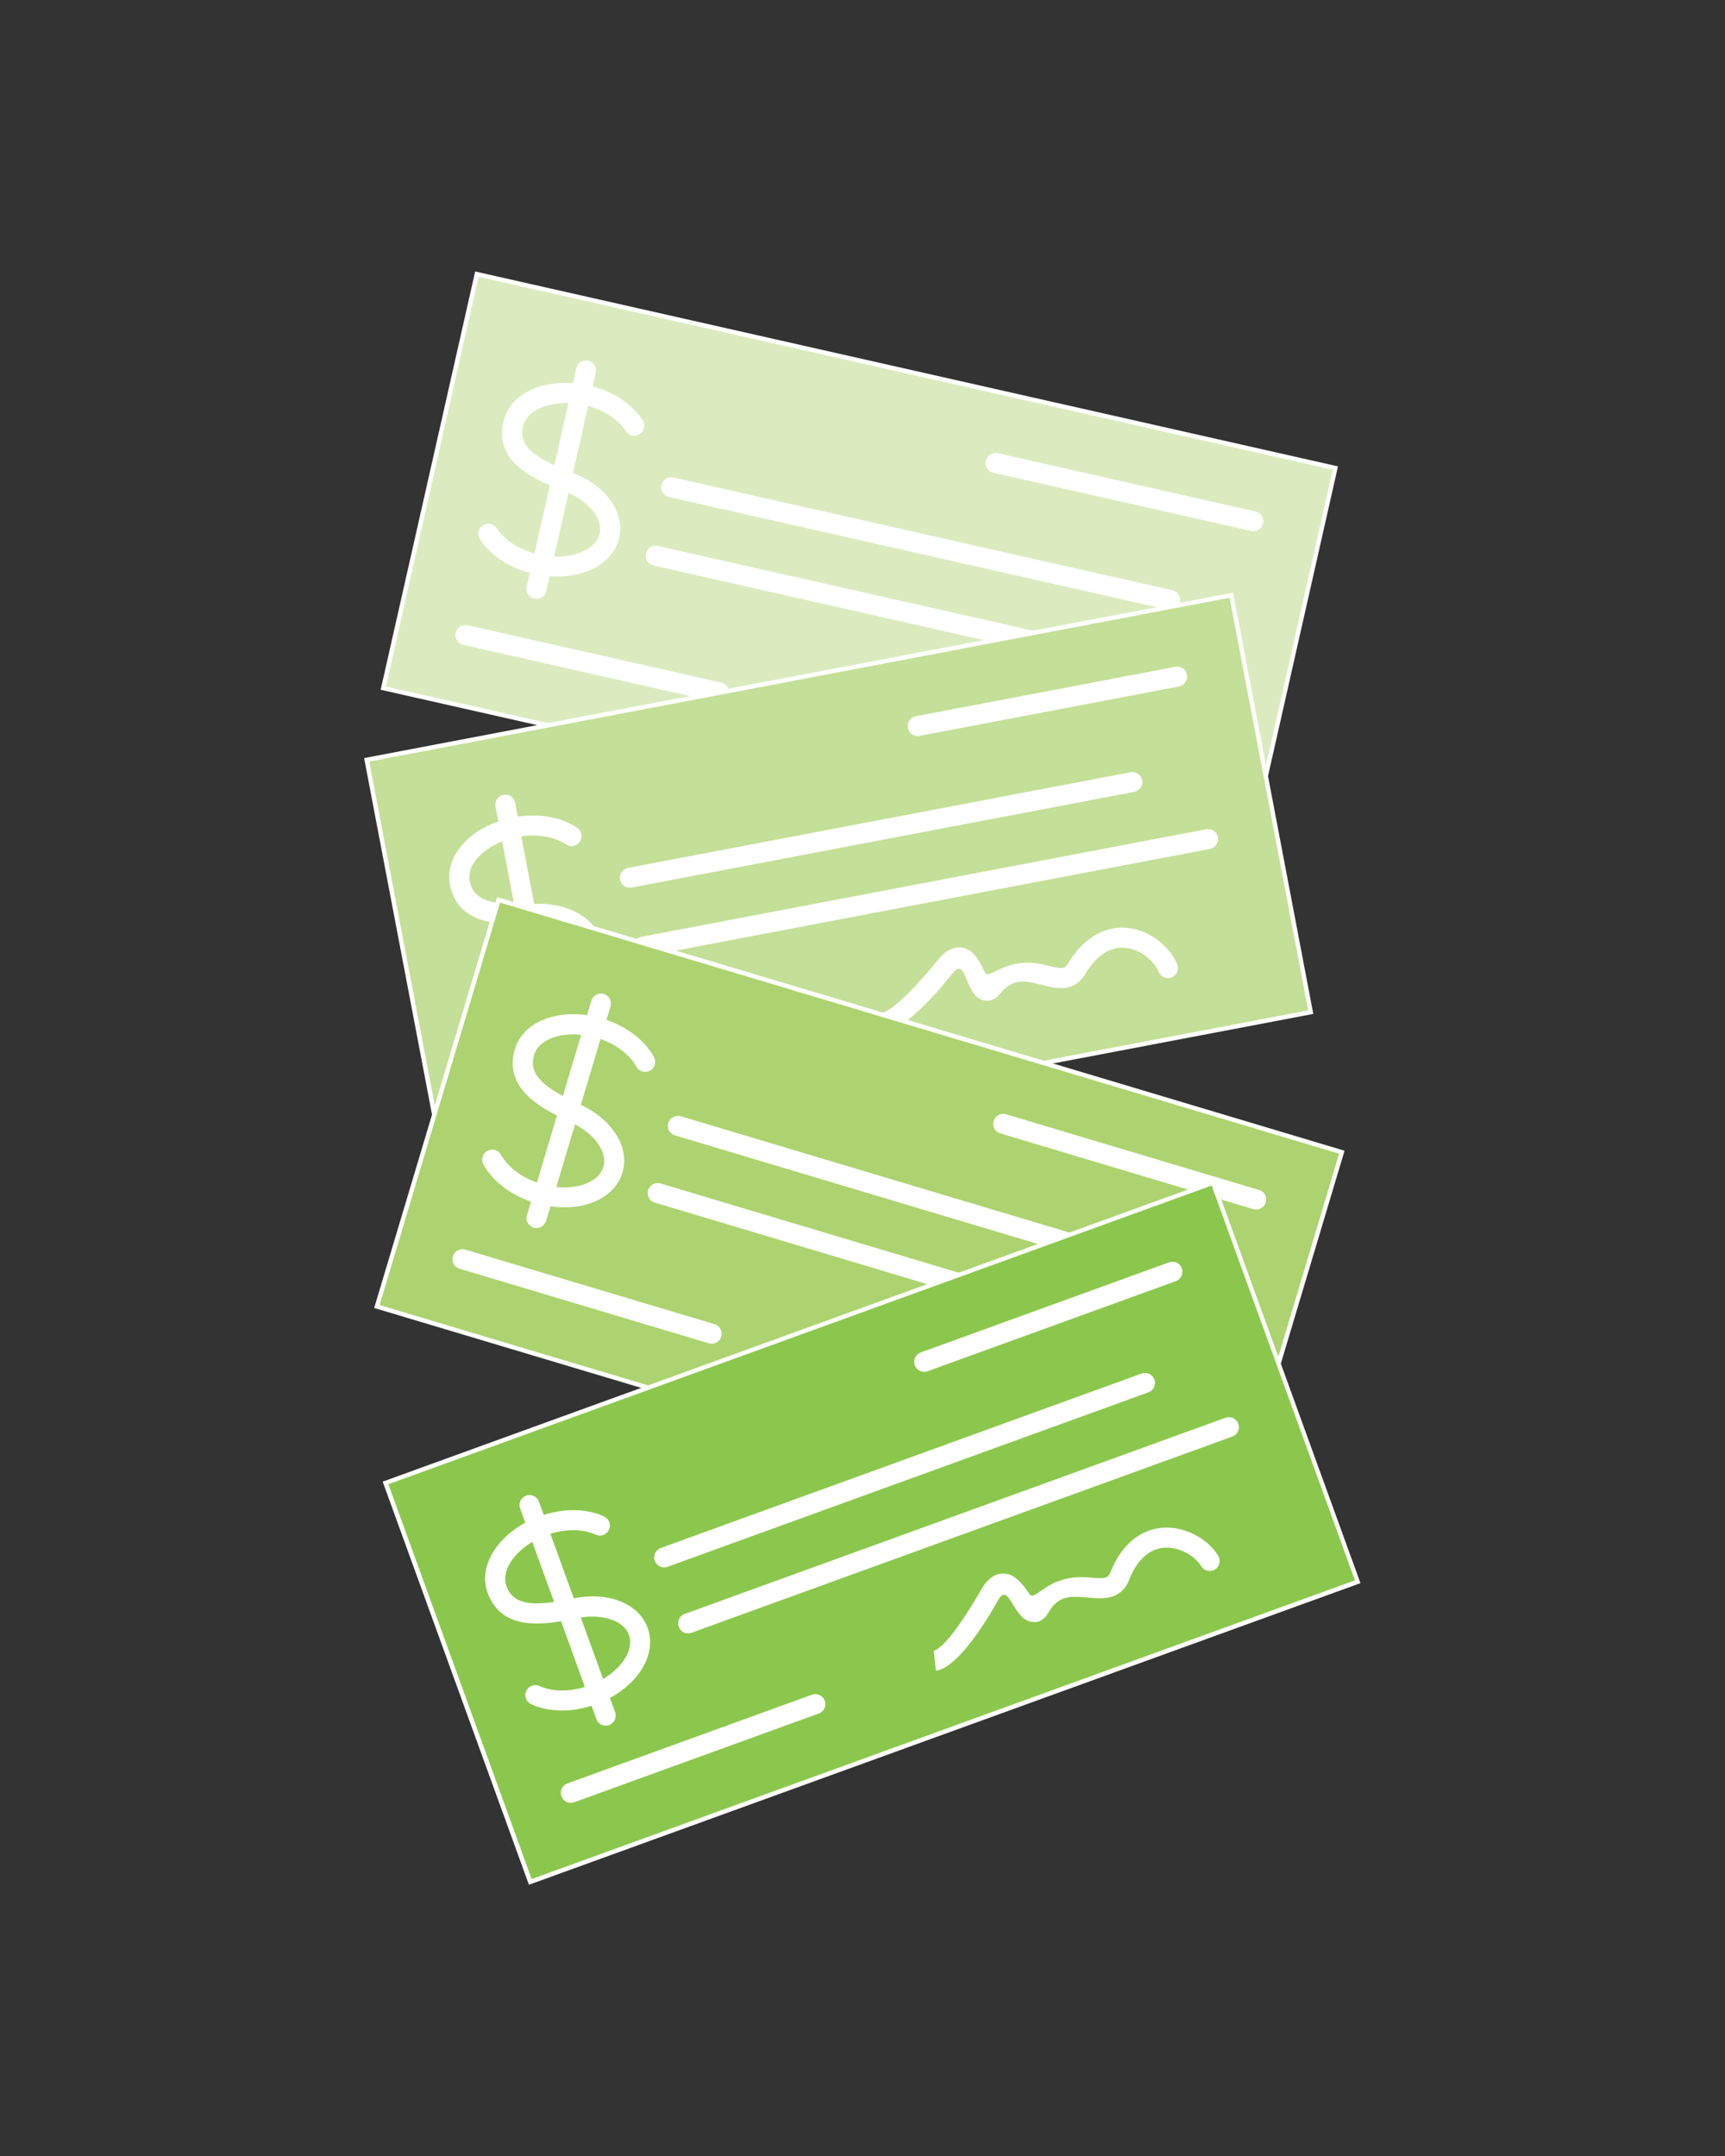 <svg xmlns="http://www.w3.org/2000/svg" id="Layer_1" viewBox="0 0 1080 1350"><rect x="0" y="0" width="1080" height="1350" fill="#333333" stroke="none"/><defs><style>      .st0 {        fill: #acd36f;      }      .st1 {        fill: #fff;      }      .st2 {        fill: #dbebbf;      }      .st3 {        fill: #8cc74d;      }      .st4 {        fill: #c4df97;      }    </style></defs><g><rect class="st1" x="403.79" y="85.09" width="268.51" height="553.81" transform="translate(66.35 807.02) rotate(-77.27)"></rect><g><path class="st2" d="M299.61,173.3l-57.97,256.54,534.83,120.86,57.97-256.54-534.83-120.86ZM624.73,283.81l161.26,36.44c3.44.78,5.5,4.04,4.73,7.48-.74,3.3-4.19,5.47-7.48,4.73l-161.26-36.44c-3.44-.78-5.5-4.04-4.73-7.48.78-3.44,4.19-5.47,7.48-4.73ZM421.6,298.99l312.36,70.58c3.44.78,5.47,4.19,4.73,7.48-.74,3.3-4.19,5.47-7.48,4.73l-312.36-70.58c-3.44-.78-5.5-4.04-4.73-7.48.74-3.3,4.16-5.48,7.48-4.73ZM315.17,264.1c3.65-16.14,21.87-25.8,43.56-24.24l2.1-9.28c.74-3.3,4.04-5.5,7.48-4.73,3.44.78,5.47,4.19,4.73,7.48l-1.95,8.64c13.48,3.59,25.09,11.42,31.29,21.24,1.87,2.96,1.01,6.77-1.95,8.64-2.96,1.87-6.77,1.01-8.64-1.95-4.57-7.04-13.14-12.85-23.57-15.75l-9.49,41.97c20.65,8,32.5,24.72,28.94,40.49-3.65,16.14-21.87,25.8-43.56,24.24l-2.1,9.28c-.74,3.3-4.19,5.47-7.48,4.73-3.44-.78-5.5-4.04-4.73-7.48l1.95-8.64c-13.48-3.59-25.09-11.42-31.29-21.24-1.87-2.96-1.01-6.77,1.95-8.64s6.77-1.01,8.64,1.95c4.57,7.04,13.14,12.85,23.57,15.75l9.66-42.73c-15.99-6.69-34.05-17.86-29.11-39.74h0ZM448.9,439.64l-158.87-35.9c-3.44-.78-5.5-4.04-4.73-7.48.74-3.3,4.04-5.5,7.48-4.73l158.84,35.89c3.44.78,5.47,4.19,4.73,7.48-.75,3.45-4.16,5.48-7.46,4.73h0ZM706.22,497.65c-3.44-.11-6.12-3.13-6.01-6.57.25-7.03-4.74-17.52-13.32-22.13-8.22-4.4-18.38-2.69-29.24,5.15-11.49,8.24-20.89.77-27.82-4.67-8.85-6.95-14.89-10.99-25.93-5.32-4.71,2.55-8.24,1.6-10.24.35-12.04-7.01,1.28-31.12-12.29-23.77-10.34,5.54-43.65,22.22-56.26,15.9l5.6-11.16c8.5,2.59,37.58-11.96,44.71-15.69,2.6-1.41,10.67-5.75,17.4-1.94,6.88,3.84,7.25,12.88,7.51,20.02.23,6.72,16.22-4.88,37.21,11.62,7.72,6.03,9.45,6.68,12.77,4.35,20.07-14.3,35.25-9.82,42.5-5.9,13.58,7.36,20.39,22.78,19.91,33.78-.18,3.4-3.07,6.08-6.51,5.97h0ZM760.44,433.45l-351.28-79.38c-3.44-.78-5.5-4.04-4.73-7.48s4.04-5.5,7.48-4.73l351.28,79.38c3.44.78,5.47,4.19,4.73,7.48-.77,3.42-4.07,5.5-7.48,4.73Z"></path><path class="st2" d="M375.45,334.01c2.04-9.03-6.28-19.59-19.51-25.4l-9.02,39.92c14.32.46,26.44-5.24,28.54-14.52Z"></path><path class="st2" d="M355.95,252.35c-14.35-.44-26.44,5.27-28.54,14.54-2.21,9.79,3.02,16.85,19.72,24.5l8.82-39.04Z"></path></g></g><g><rect class="st1" x="248.21" y="420.51" width="553.81" height="268.51" transform="translate(-94.51 108.02) rotate(-10.78)"></rect><g><path class="st4" d="M231.2,476.87l49.2,258.36,538.63-102.57-49.2-258.36-538.63,102.57ZM573.41,448.47l162.4-30.93c3.47-.66,6.66,1.51,7.32,4.98.63,3.32-1.66,6.69-4.98,7.32l-162.4,30.93c-3.47.66-6.66-1.51-7.32-4.98s1.66-6.69,4.98-7.32ZM393.21,543.44l314.58-59.9c3.47-.66,6.69,1.66,7.32,4.98s-1.66,6.69-4.98,7.32l-314.58,59.9c-3.47.66-6.66-1.51-7.32-4.98s1.63-6.68,4.98-7.32ZM281.7,553.92c-3.1-16.26,9.76-32.39,30.28-39.61l-1.78-9.34c-.63-3.32,1.51-6.66,4.98-7.32,3.47-.66,6.69,1.66,7.32,4.98l1.66,8.71c13.8-2.09,27.56.46,37.16,6.99,2.9,1.97,3.63,5.81,1.66,8.71-1.97,2.9-5.81,3.63-8.71,1.66-7-4.63-17.17-6.54-27.89-5.03l8.05,42.27c22.13-.9,39.66,9.7,42.69,25.59,3.1,16.26-9.76,32.39-30.28,39.61l1.78,9.34c.63,3.32-1.66,6.69-4.98,7.32-3.47.66-6.66-1.51-7.32-4.98l-1.66-8.71c-13.8,2.09-27.56-.46-37.16-6.99-2.9-1.97-3.63-5.81-1.66-8.71s5.81-3.63,8.71-1.66c7,4.63,17.17,6.54,27.89,5.03l-8.2-43.04c-17.33.24-38.35-2.79-42.54-24.82h0ZM474.36,661.52l-160,30.47c-3.47.66-6.66-1.51-7.32-4.98-.63-3.32,1.51-6.66,4.98-7.32l159.97-30.46c3.47-.66,6.69,1.66,7.32,4.98.68,3.46-1.63,6.68-4.95,7.31h0ZM733.46,612.05c-3.2,1.27-6.86-.43-8.13-3.62-2.57-6.54-11.34-14.18-21.05-14.98-9.29-.75-17.93,4.87-24.76,16.39-7.25,12.13-18.84,9.04-27.37,6.82-10.89-2.85-18.04-4.13-25.9,5.47-3.3,4.22-6.92,4.76-9.25,4.41-13.84-1.62-11.24-29.05-20.75-16.89-7.27,9.21-31.16,37.79-45.24,37.03l.68-12.46c8.83-1.02,29.69-25.96,34.74-32.23,1.82-2.33,7.49-9.53,15.18-8.73,7.84.77,11.79,8.92,14.88,15.36,2.89,6.08,12.93-10.95,38.75-4.19,9.49,2.45,11.33,2.35,13.45-1.11,12.7-21.12,28.4-23.07,36.62-22.36,15.39,1.33,27.78,12.75,31.73,23.03,1.19,3.19-.39,6.8-3.58,8.07h0ZM757.55,531.55l-353.78,67.37c-3.47.66-6.66-1.51-7.32-4.98s1.51-6.66,4.98-7.32l353.78-67.37c3.47-.66,6.69,1.66,7.32,4.98s-1.53,6.66-4.98,7.32Z"></path><path class="st4" d="M364.86,593.97c-1.73-9.1-13.57-15.46-28.03-15.51l7.66,40.21c13.32-5.29,22.15-15.35,20.37-24.7Z"></path><path class="st4" d="M314.4,526.88c-13.34,5.32-22.15,15.38-20.37,24.72,1.88,9.86,9.49,14.25,27.86,14.6l-7.49-39.32Z"></path></g></g><g><rect class="st1" x="403.79" y="492.87" width="268.51" height="553.81" transform="translate(-353.68 1064.54) rotate(-73.34)"></rect><g><path class="st0" d="M313.09,565.2l-75.4,251.96,525.3,157.2,75.4-251.96-525.3-157.2ZM629.89,697.71l158.38,47.4c3.38,1.01,5.21,4.41,4.2,7.79s-4.55,5.17-7.79,4.2l-158.38-47.4c-3.38-1.01-5.21-4.41-4.2-7.79,1.01-3.38,4.55-5.17,7.79-4.2ZM426.19,698.94l306.79,91.81c3.38,1.01,5.17,4.55,4.2,7.79-.97,3.24-4.55,5.17-7.79,4.2l-306.79-91.81c-3.38-1.01-5.21-4.41-4.2-7.79.97-3.24,4.53-5.18,7.79-4.2ZM322.4,656.85c4.74-15.85,23.59-24.25,45.12-21.2l2.73-9.11c.97-3.24,4.41-5.21,7.79-4.2,3.38,1.01,5.17,4.55,4.2,7.79l-2.54,8.49c13.21,4.5,24.25,13.11,29.76,23.33,1.66,3.08.54,6.83-2.54,8.49-3.08,1.66-6.83.54-8.49-2.54-4.08-7.33-12.23-13.72-22.44-17.32l-12.34,41.23c20.05,9.4,30.73,26.89,26.09,42.38-4.74,15.85-23.59,24.25-45.12,21.2l-2.73,9.11c-.97,3.24-4.55,5.17-7.79,4.2-3.38-1.01-5.21-4.41-4.2-7.79l2.54-8.49c-13.21-4.5-24.25-13.11-29.76-23.33-1.66-3.08-.54-6.83,2.54-8.49,3.08-1.66,6.83-.54,8.49,2.54,4.08,7.33,12.23,13.72,22.44,17.32l12.56-41.97c-15.5-7.77-32.75-20.15-26.32-41.64h0ZM443.79,841.13l-156.03-46.69c-3.38-1.01-5.21-4.41-4.2-7.79.97-3.24,4.41-5.21,7.79-4.2l156.01,46.69c3.38,1.01,5.17,4.55,4.2,7.79-.99,3.39-4.53,5.18-7.77,4.21h0ZM696.54,916.63c-3.42-.35-5.89-3.54-5.55-6.96.73-6.99-3.53-17.81-11.78-22.99-7.9-4.95-18.16-3.94-29.52,3.13-12.02,7.43-20.89-.66-27.43-6.56-8.35-7.54-14.1-11.98-25.5-7.08-4.87,2.23-8.33,1.03-10.24-.35-11.54-7.82,3.41-30.96-10.63-24.56-10.69,4.82-45.07,19.18-57.22,12.01l6.35-10.75c8.3,3.16,38.31-9.36,45.68-12.59,2.69-1.23,11.04-5.01,17.5-.75,6.6,4.3,6.35,13.35,6.12,20.49-.24,6.72,16.52-3.76,36.32,14.14,7.29,6.55,8.97,7.31,12.45,5.21,21-12.9,35.84-7.38,42.8-2.97,13.05,8.27,18.78,24.12,17.54,35.07-.41,3.38-3.48,5.86-6.9,5.51h0ZM755.02,856.29l-345.02-103.25c-3.38-1.01-5.21-4.41-4.2-7.79s4.41-5.21,7.79-4.2l345.02,103.25c3.38,1.01,5.17,4.55,4.2,7.79-1,3.36-4.43,5.21-7.79,4.2Z"></path><path class="st0" d="M377.75,730.72c2.66-8.87-4.92-19.97-17.73-26.68l-11.73,39.21c14.25,1.44,26.74-3.42,29.46-12.53Z"></path><path class="st0" d="M363.88,647.92c-14.28-1.43-26.74,3.44-29.47,12.56-2.88,9.62,1.86,17.02,17.99,25.79l11.48-38.35Z"></path></g></g><g><rect class="st1" x="268.83" y="825.2" width="553.81" height="268.51" transform="translate(-294.55 243.7) rotate(-19.94)"></rect><g><path class="st3" d="M243.16,929.36l89.71,247.23,515.43-187.03-89.71-247.23-515.43,187.03ZM576.49,846.83l155.41-56.39c3.32-1.2,6.81.43,8.02,3.75,1.15,3.18-.57,6.87-3.75,8.02l-155.41,56.39c-3.32,1.2-6.81-.43-8.02-3.75-1.2-3.32.57-6.87,3.75-8.02ZM413.71,969.28l301.03-109.23c3.32-1.2,6.87.57,8.02,3.75,1.15,3.18-.57,6.87-3.75,8.02l-301.03,109.23c-3.32,1.2-6.81-.43-8.02-3.75s.55-6.86,3.75-8.02ZM305.29,997.38c-5.64-15.55,4.48-33.53,23.58-43.92l-3.24-8.94c-1.15-3.18.43-6.81,3.75-8.02,3.32-1.2,6.87.57,8.02,3.75l3.02,8.33c13.29-4.26,27.28-3.93,37.8.98,3.18,1.48,4.51,5.16,3.02,8.33-1.48,3.18-5.16,4.51-8.33,3.02-7.65-3.46-18-3.72-28.34-.53l14.68,40.45c21.7-4.41,40.7,3.26,46.22,18.46,5.64,15.55-4.48,33.53-23.58,43.92l3.24,8.94c1.15,3.18-.57,6.87-3.75,8.02-3.32,1.2-6.81-.43-8.02-3.75l-3.02-8.33c-13.29,4.26-27.28,3.93-37.8-.98-3.18-1.48-4.51-5.16-3.02-8.33s5.16-4.51,8.33-3.02c7.65,3.46,18,3.72,28.34.53l-14.94-41.18c-17.07,3-38.3,3.35-45.95-17.73h0ZM512.62,1072.93l-153.1,55.56c-3.32,1.2-6.81-.43-8.02-3.75s.43-6.81,3.75-8.02l153.08-55.55c3.32-1.2,6.87.57,8.02,3.75,1.23,3.31-.55,6.86-3.72,8.01h0ZM760.54,982.83c-2.95,1.76-6.84.67-8.61-2.28-3.58-6.05-13.45-12.19-23.16-11.43-9.29.74-16.93,7.66-21.83,20.12-5.22,13.13-17.16,11.93-25.94,11.09-11.2-1.07-18.47-1.21-24.69,9.52-2.58,4.69-6.07,5.8-8.43,5.83-13.92.6-15.72-26.89-23.18-13.37-5.71,10.25-24.74,42.27-38.77,43.76l-1.31-12.41c8.55-2.41,25.17-30.36,29.16-37.35,1.43-2.6,5.87-10.6,13.6-11.03,7.87-.48,13.06,6.93,17.13,12.8,3.82,5.54,11.02-12.87,37.59-10.31,9.76.91,11.56.52,13.1-3.24,9.17-22.87,24.37-27.3,32.59-27.91,15.4-1.14,29.46,8.16,34.99,17.69,1.69,2.96.7,6.78-2.25,8.54h0ZM771.51,899.52l-338.53,122.84c-3.32,1.2-6.81-.43-8.02-3.75-1.2-3.32.43-6.81,3.75-8.02l338.53-122.84c3.32-1.2,6.87.57,8.02,3.75,1.2,3.29-.45,6.82-3.75,8.02Z"></path><path class="st3" d="M393.77,1023.68c-3.16-8.71-15.86-13.1-30.14-10.85l13.96,38.48c12.3-7.34,19.42-18.69,16.18-27.63Z"></path><path class="st3" d="M333.26,965.48c-12.32,7.37-19.42,18.71-16.17,27.65,3.42,9.44,11.64,12.55,29.82,9.98l-13.65-37.63Z"></path></g></g></svg>